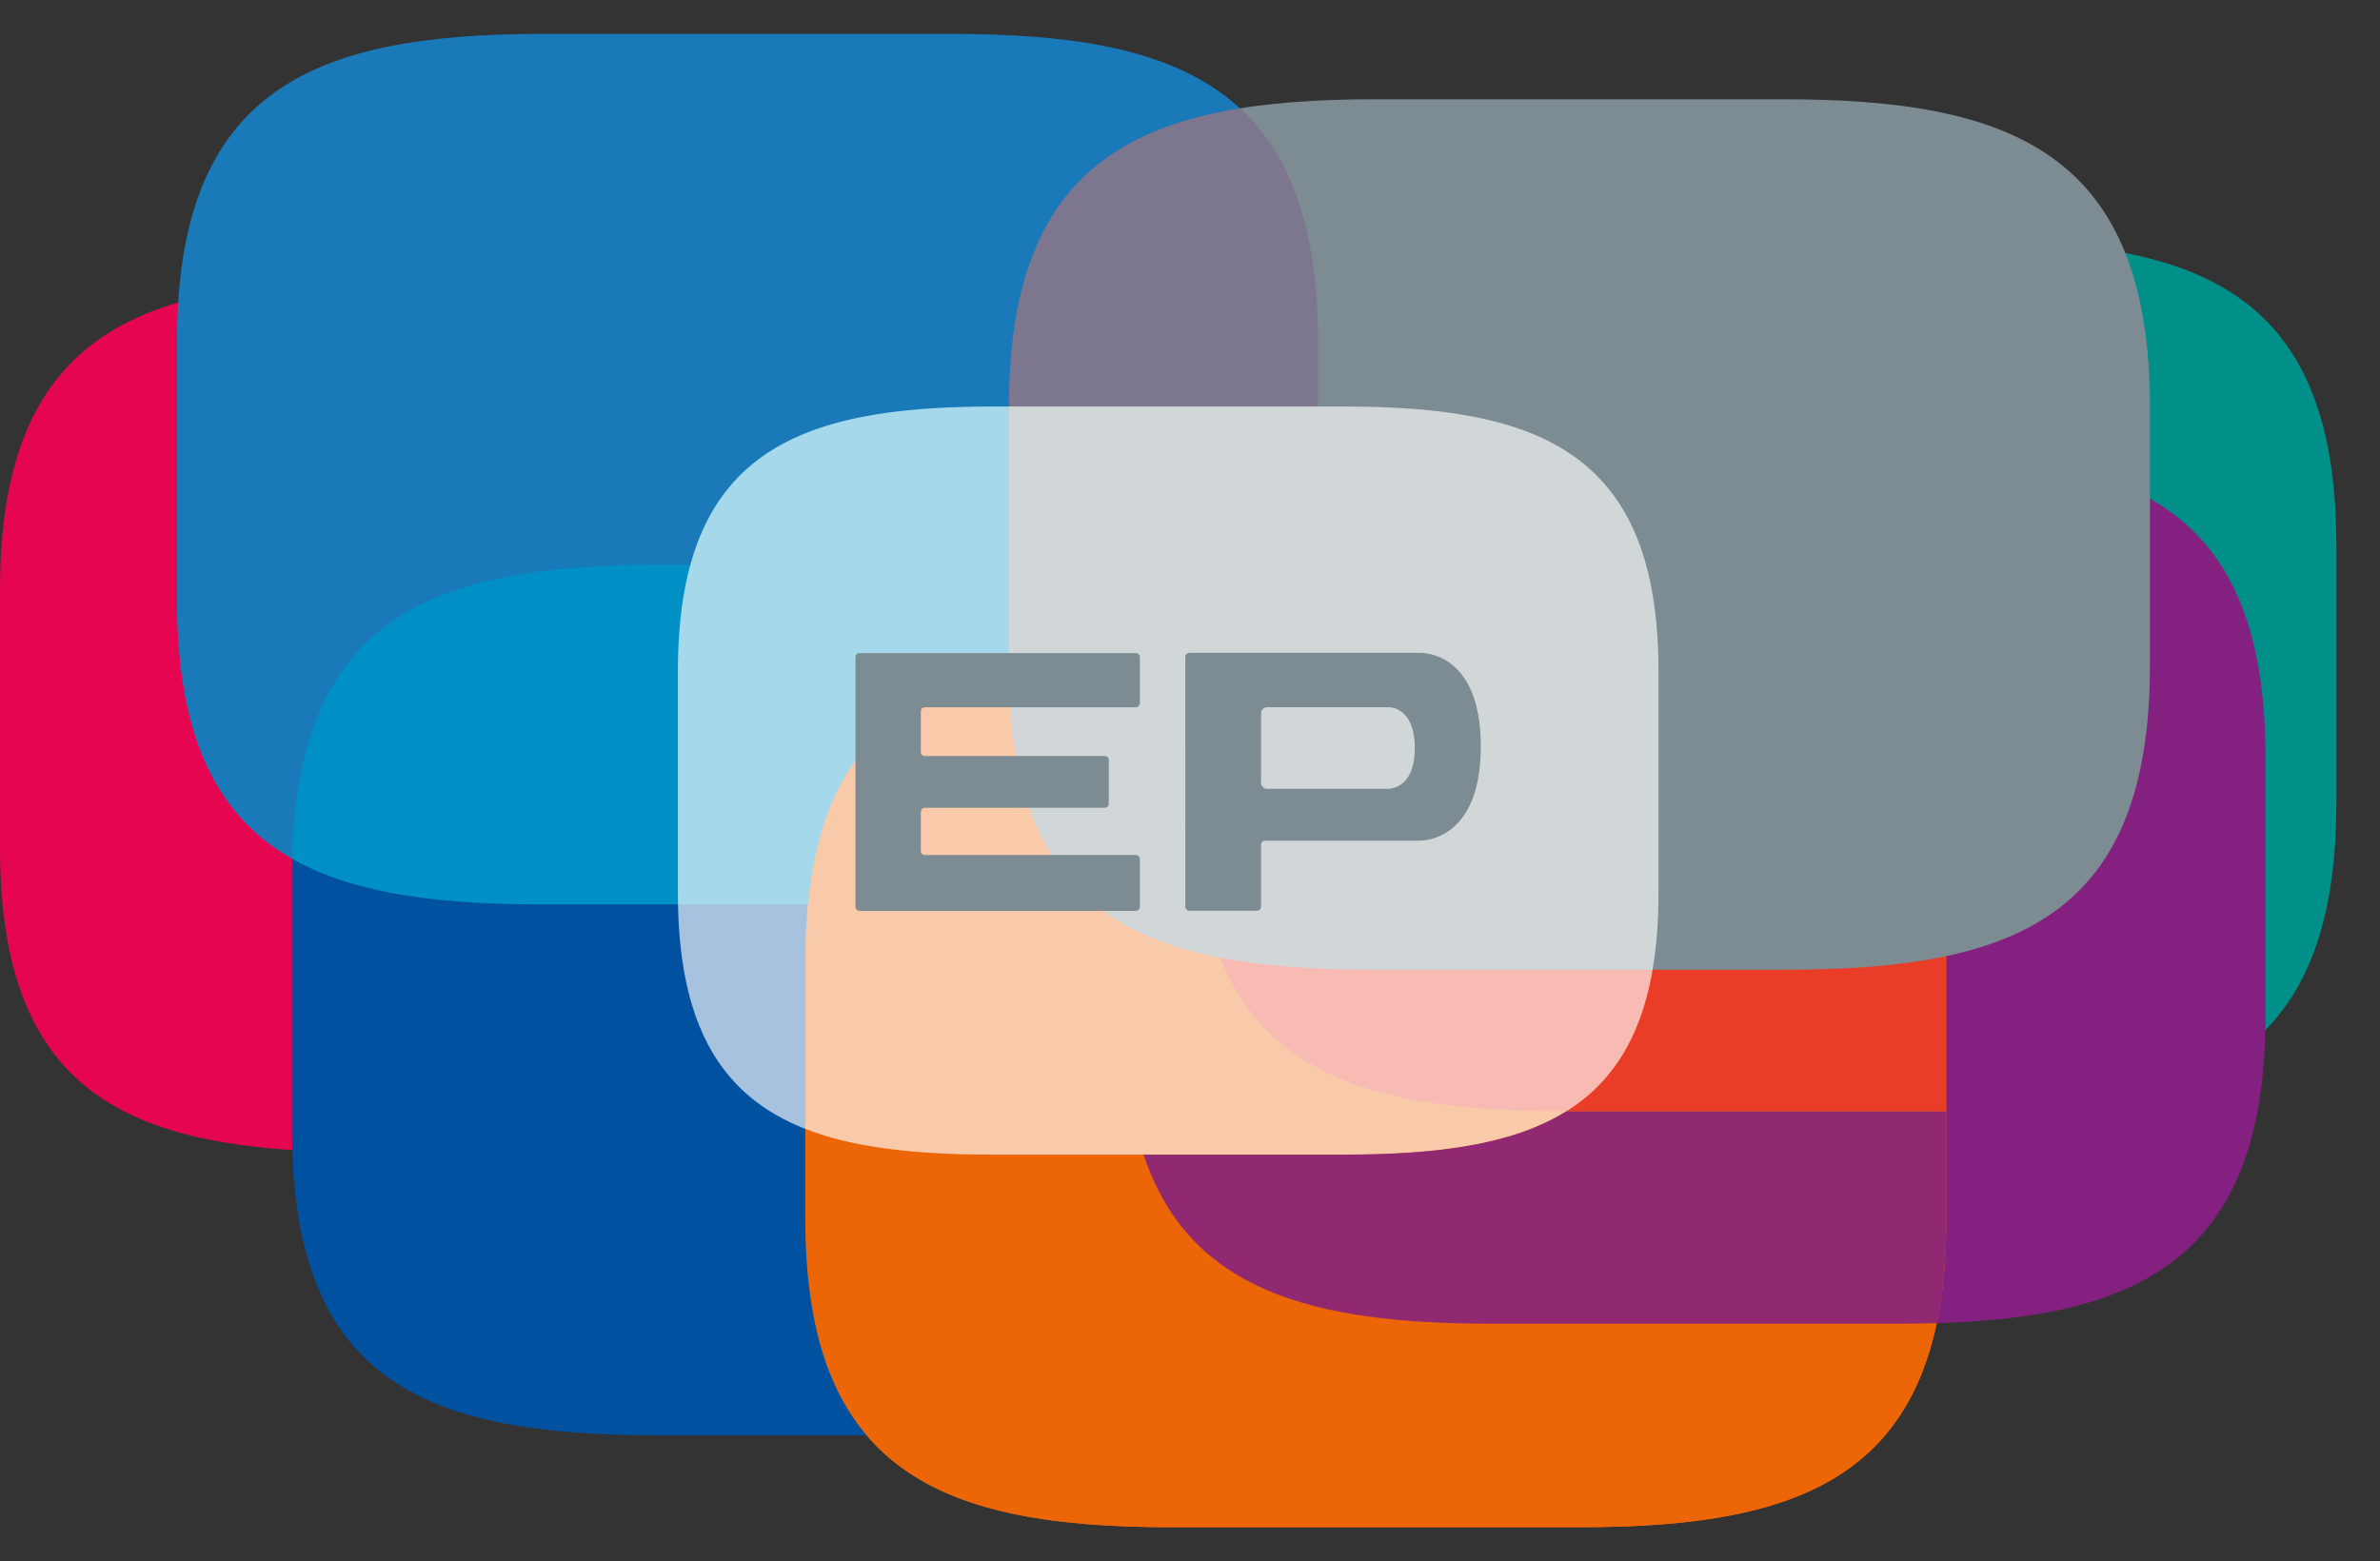 <?xml version="1.0" encoding="UTF-8"?>
<svg xmlns="http://www.w3.org/2000/svg" xmlns:xlink="http://www.w3.org/1999/xlink" viewBox="0 0 490.89 322.06">
  <rect x="0" y="0" width="490.89" height="322.06" fill="#333333" stroke="none"/>
  <defs>
    <style>
      .cls-1 {
        fill: none;
      }

      .cls-2 {
        fill: #7c8c92;
      }

      .cls-3 {
        fill: #0051a0;
      }

      .cls-4 {
        opacity: .88;
      }

      .cls-4, .cls-5 {
        mix-blend-mode: multiply;
      }

      .cls-6 {
        fill: #832080;
      }

      .cls-7 {
        isolation: isolate;
      }

      .cls-8 {
        clip-path: url(#clippath-11);
      }

      .cls-9 {
        clip-path: url(#clippath-10);
      }

      .cls-10 {
        clip-path: url(#clippath-12);
      }

      .cls-11 {
        clip-path: url(#clippath-1);
      }

      .cls-12 {
        clip-path: url(#clippath-3);
      }

      .cls-13 {
        clip-path: url(#clippath-4);
      }

      .cls-14 {
        clip-path: url(#clippath-2);
      }

      .cls-15 {
        clip-path: url(#clippath-7);
      }

      .cls-16 {
        clip-path: url(#clippath-6);
      }

      .cls-17 {
        clip-path: url(#clippath-9);
      }

      .cls-18 {
        clip-path: url(#clippath-8);
      }

      .cls-19 {
        clip-path: url(#clippath-5);
      }

      .cls-20 {
        fill: #fff;
      }

      .cls-21 {
        fill: #ec6608;
      }

      .cls-22 {
        mix-blend-mode: screen;
      }

      .cls-23 {
        opacity: .42;
      }

      .cls-24 {
        opacity: .65;
      }

      .cls-25 {
        opacity: .2;
      }

      .cls-26 {
        fill: #e50551;
      }

      .cls-27 {
        fill: #008f89;
      }

      .cls-28 {
        clip-path: url(#clippath);
      }

      .cls-29 {
        fill: #0090c5;
      }
    </style>
    <clipPath id="clippath">
      <rect class="cls-1" x="51.24" y="109.52" width="253.35" height="187.58"></rect>
    </clipPath>
    <clipPath id="clippath-1">
      <rect class="cls-1" x="222.94" y="92.49" width="253.35" height="187.58"></rect>
    </clipPath>
    <clipPath id="clippath-2">
      <rect class="cls-1" x="27.51" width="253.35" height="187.58"></rect>
    </clipPath>
    <clipPath id="clippath-3">
      <rect class="cls-1" x="157.11" y="134.48" width="253.35" height="187.58"></rect>
    </clipPath>
    <clipPath id="clippath-4">
      <rect class="cls-1" x="237.54" y="48.68" width="253.35" height="187.58"></rect>
    </clipPath>
    <clipPath id="clippath-5">
      <path class="cls-1" d="M322.07,229.27h84.29c47.36,0,75.53-11.28,75.53-63.55v-53.25c0-52.27-28.18-62.78-75.53-62.78h-84.29c-47.35,0-75.53,10.52-75.53,62.78v53.25c0,52.27,28.18,63.55,75.53,63.55"></path>
    </clipPath>
    <clipPath id="clippath-6">
      <rect class="cls-1" x="157.11" y="134.48" width="253.35" height="187.58"></rect>
    </clipPath>
    <clipPath id="clippath-7">
      <rect class="cls-1" x="199.09" y="13.48" width="253.35" height="187.58"></rect>
    </clipPath>
    <clipPath id="clippath-8">
      <rect class="cls-1" x="130.82" y="76.86" width="220.25" height="162.33"></rect>
    </clipPath>
    <clipPath id="clippath-9">
      <rect class="cls-1" x="27.51" width="253.35" height="178.17"></rect>
    </clipPath>
    <clipPath id="clippath-10">
      <rect class="cls-1" x="157.11" y="134.48" width="253.35" height="187.58"></rect>
    </clipPath>
    <clipPath id="clippath-11">
      <path class="cls-1" d="M241.63,315.06h84.29c47.36,0,75.53-11.28,75.53-63.55v-53.25c0-52.26-28.18-62.78-75.53-62.78h-84.29c-47.35,0-75.53,10.52-75.53,62.78v53.25c0,52.27,28.18,63.55,75.53,63.55"></path>
    </clipPath>
    <clipPath id="clippath-12">
      <rect class="cls-1" x="226.87" y="211.49" width="249.38" height="68.59"></rect>
    </clipPath>
  </defs>
  <g class="cls-7">
    <g id="Ebene_2" data-name="Ebene 2">
      <g id="Ebene_1-2" data-name="Ebene 1">
        <path class="cls-26" d="M159.82,58.11h-84.29C28.18,58.11,0,69.39,0,121.66v53.25C0,227.17,28.18,237.69,75.53,237.69h84.29c47.35,0,75.53-10.52,75.53-62.78v-53.25c0-52.27-28.18-63.55-75.53-63.55"></path>
        <path class="cls-27" d="M322.07,229.27h84.29c47.36,0,75.53-11.28,75.53-63.55v-53.25c0-52.26-28.18-62.78-75.53-62.78h-84.29c-47.35,0-75.53,10.52-75.53,62.78v53.25c0,52.27,28.18,63.55,75.53,63.55"></path>
        <g class="cls-22">
          <g class="cls-28">
            <path class="cls-3" d="M220.06,116.52h-84.29c-47.36,0-75.53,11.28-75.53,63.55v53.25c0,52.26,28.18,62.78,75.53,62.78h84.29c47.35,0,75.53-10.52,75.53-62.78v-53.25c0-52.27-28.18-63.55-75.53-63.55"></path>
          </g>
        </g>
        <g class="cls-22">
          <g class="cls-11">
            <path class="cls-6" d="M307.46,273.08h84.29c47.36,0,75.53-11.28,75.53-63.55v-53.25c0-52.26-28.18-62.78-75.53-62.78h-84.29c-47.35,0-75.53,10.52-75.53,62.78v53.25c0,52.27,28.18,63.55,75.53,63.55"></path>
          </g>
        </g>
        <g class="cls-22">
          <g class="cls-14">
            <path class="cls-29" d="M196.33,7h-84.29c-47.36,0-75.53,11.28-75.53,63.55v53.25c0,52.26,28.18,62.78,75.53,62.78h84.29c47.35,0,75.53-10.52,75.53-62.78v-53.25c0-52.27-28.18-63.55-75.53-63.55"></path>
          </g>
        </g>
        <g class="cls-22">
          <g class="cls-12">
            <path class="cls-21" d="M241.63,315.06h84.29c47.36,0,75.53-11.28,75.53-63.55v-53.25c0-52.26-28.18-62.78-75.53-62.78h-84.29c-47.35,0-75.53,10.52-75.53,62.78v53.25c0,52.27,28.18,63.55,75.53,63.55"></path>
          </g>
        </g>
        <g class="cls-5">
          <g class="cls-13">
            <g class="cls-19">
              <g class="cls-23">
                <g class="cls-16">
                  <path class="cls-26" d="M241.63,315.06h84.29c47.36,0,75.53-11.28,75.53-63.55v-53.25c0-52.26-28.18-62.78-75.53-62.78h-84.29c-47.35,0-75.53,10.52-75.53,62.78v53.25c0,52.27,28.18,63.55,75.53,63.55"></path>
                </g>
              </g>
            </g>
          </g>
        </g>
        <g class="cls-22">
          <g class="cls-15">
            <path class="cls-2" d="M367.91,20.48h-84.29c-47.36,0-75.53,11.28-75.53,63.55v53.25c0,52.26,28.18,62.78,75.53,62.78h84.29c47.35,0,75.53-10.52,75.53-62.78v-53.25c0-52.27-28.18-63.55-75.53-63.55"></path>
          </g>
        </g>
        <g class="cls-24">
          <g class="cls-18">
            <path class="cls-20" d="M277.17,83.86h-72.44c-40.7,0-64.91,9.69-64.91,54.61v45.76c0,44.91,24.21,53.96,64.91,53.96h72.44c40.69,0,64.91-9.04,64.91-53.96v-45.76c0-44.92-24.22-54.61-64.91-54.61"></path>
          </g>
        </g>
        <path class="cls-21" d="M178.76,296.1c12.62,14.83,34.24,18.95,62.88,18.95h84.29c40.02,0,66.34-8.05,73.53-42.09-2.51.07-5.08.11-7.7.11h-84.29c-7.31,0-14.16-.27-20.52-.92-11.73,19.16-34.94,23.95-66.88,23.95h-41.3Z"></path>
        <g class="cls-25">
          <g class="cls-17">
            <path class="cls-6" d="M271.86,83.86v-13.32c0-52.27-28.18-63.55-75.53-63.55h-84.29c-47.36,0-75.53,11.28-75.53,63.55v53.25c0,28.55,8.41,44.65,23.76,53.37,1.04-49.79,29.03-60.65,75.5-60.65h6.62c7.22-26.29,29.37-32.66,62.34-32.66h67.13Z"></path>
          </g>
        </g>
        <path class="cls-1" d="M75.53,58.11C28.18,58.11,0,69.39,0,121.66v53.25c0,52.27,28.18,62.78,75.53,62.78h84.29c47.35,0,75.53-10.52,75.53-62.78v-53.25c0-52.27-28.18-63.55-75.53-63.55h-84.29Z"></path>
        <g class="cls-4">
          <g class="cls-9">
            <g class="cls-8">
              <g class="cls-22">
                <g class="cls-10">
                  <path class="cls-6" d="M235.87,238.19c9.28,27.99,34.58,34.88,71.6,34.88h84.29c46.45,0,74.44-10.85,75.5-60.59-12.84,13.06-33.71,16.78-60.9,16.78h-83.31c-11.06,6.9-26.62,8.93-45.88,8.93h-41.3Z"></path>
                </g>
              </g>
            </g>
          </g>
        </g>
        <path class="cls-2" d="M235.11,187.05v-9.83c0-.46-.38-.84-.84-.84h-43.5c-.46,0-.84-.38-.84-.84v-8.06c0-.46.38-.84.84-.84h37.09c.46,0,.84-.38.84-.84v-9c0-.46-.38-.84-.84-.84h-37.09c-.46,0-.84-.38-.84-.84v-8.38c0-.47.38-.84.84-.84h43.5c.46,0,.84-.38.84-.84v-9.5c0-.46-.38-.84-.84-.84h-56.99c-.46,0-.84.38-.84.84v51.51c0,.47.38.84.84.84h56.99c.47,0,.84-.38.84-.84M291.81,154.3c0,8.75-5.58,8.43-5.58,8.43h-15.33s0,0-.01,0h-9.53c-.69,0-1.26-.57-1.26-1.26v-14.32c0-.69.57-1.26,1.26-1.26h24.92s5.53-.35,5.53,8.4M305.43,154.01c0-20.13-12.72-19.33-12.72-19.33h-32.72s-14.67,0-14.67,0c-.46,0-.84.38-.84.84v10.38s.01,26.6.01,26.6v14.55c0,.46.38.84.84.84h13.93c.46,0,.84-.38.84-.84v-12.79c-.01-.46.36-.84.83-.84h31.65s12.84.74,12.84-19.4"></path>
      </g>
    </g>
  </g>
</svg>
